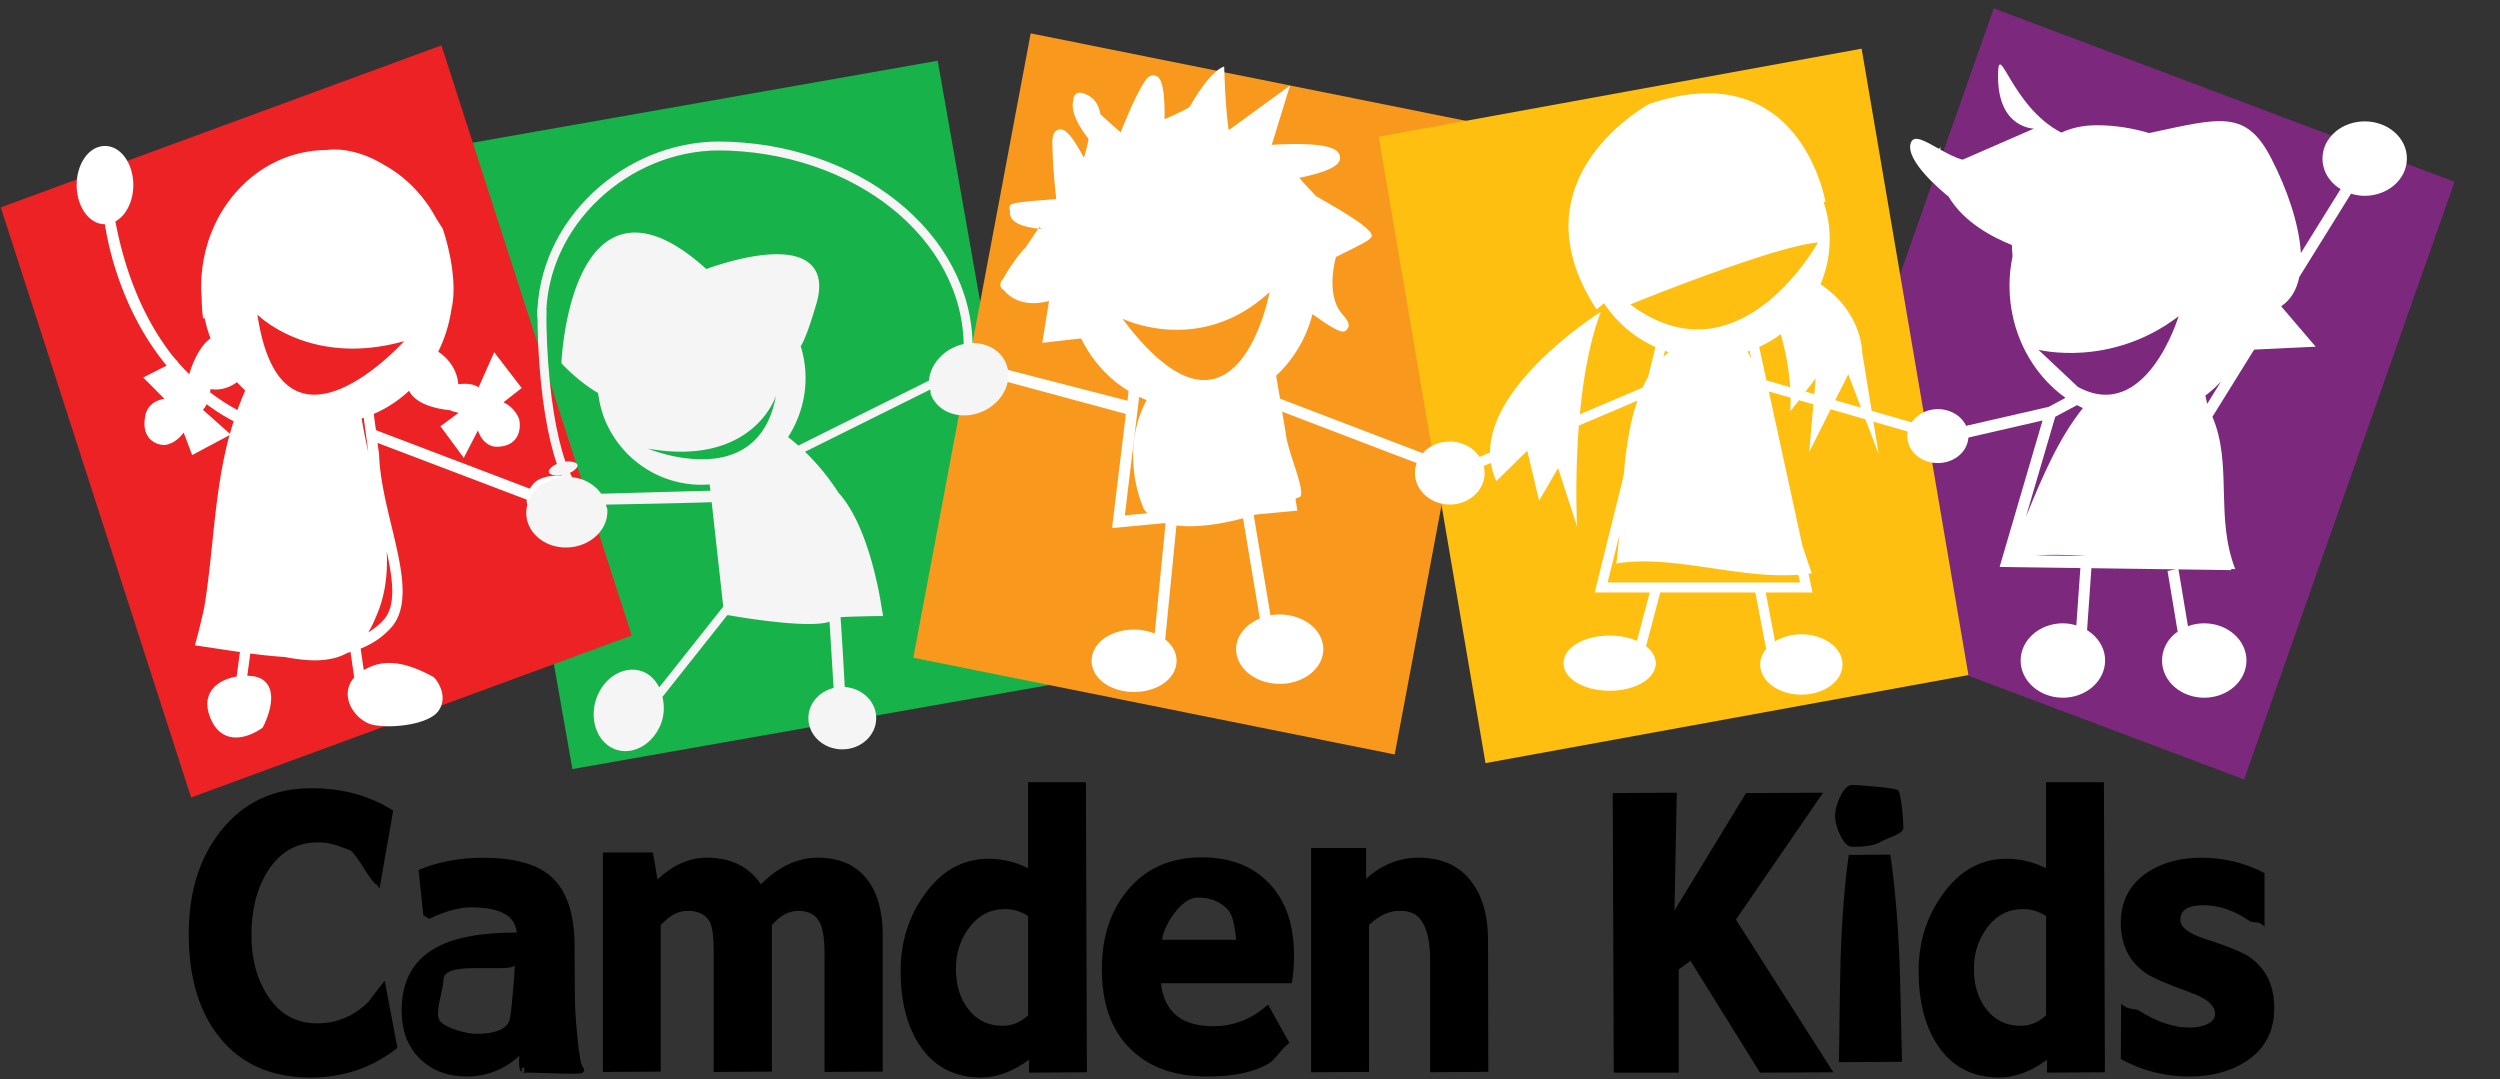 <svg xmlns="http://www.w3.org/2000/svg" width="843" height="364" viewBox="0 0 843 364">
    <rect x="0" y="0" width="843" height="364" fill="#333333" stroke="none"/>
    <g fill="none" fill-rule="evenodd">
        <path fill="#18B24B" fill-rule="nonzero" d="M155.89 48.734l160.296-28.257 37.123 210.59-160.296 28.257z"/>
        <path fill="#7C287D" fill-rule="nonzero" d="M672.29 2.82L827.67 61.3l-70.95 201.54-155.37-58.48z"/>
        <path fill="#FFF" fill-rule="nonzero" d="M744.27 136.17l-.62-2.77c1.88-1.43 3.66-3.02 5.29-4.76l-4.67 7.53zm-43.6-5.7l-13.33-12.54s24.24 6.27 47.28-11.28c-.01.01-10.92 36.36-33.95 23.82zm-14.46 56.79c5.8-.32 11.61-.16 17.41.24l-17.41-.24zm6.82-46.72l7.35-3.93c.64.36 1.29.69 1.95 1.02-8.14 10.2-13.53 22.83-19.17 36.59l9.87-33.68zm114.25-96.1c-2.66-2.26-6.18-3.51-9.9-3.51-3.72 0-7.23 1.25-9.9 3.51-2.8 2.38-4.34 5.59-4.34 9.04 0 3.45 1.55 6.66 4.34 9.04.55.47 1.15.86 1.77 1.24l-13.4 21.56c-.57-9.76-4.62-21.53-9.99-31.94-8.52-16.51-17.05-13.69-41.16-8.51-5.44-1.61-11.34-2.64-17.63-2.64-4.49 0-8.48.84-11.98 2.48-17.01-8.69-21.35-32.44-21.35-18.9 0 17.55 12.12 17.55 12.12 17.55l-23.03 10.03c-.4.17-.73.31-1.1.46-2.5-.72-5.08-2.07-7.48-3.42.04-.27.04-.53.09-.8 0 0-.22.21-.55.55-4.77-2.69-8.71-5.1-9.57-1.67-1.44 5.79 9.99 15.49 12.88 17.83 5.03 8.6 14.85 13.71 21.31 16.29.06 2.08.2 3.44.22 3.65l.01.09c-.66 3.2-1.04 6.51-1.04 9.91 0 15.81 7.52 29.75 18.88 37.88l-5.67 3.03-66.77 15.36 1.22 3.85 63.48-14.61-13.7 46.76-.77 2.62 2.52.04 24.71.34-1.36 19.34c-1.43-.43-2.94-.71-4.54-.71-7.85 0-14.24 5.62-14.24 12.54 0 6.93 6.39 12.55 14.24 12.55 7.85 0 14.24-5.63 14.24-12.55 0-4.24-2.41-7.98-6.08-10.25l1.47-20.87 28.46.39-2.79.55 3.41 20.49c-.31.22-.64.4-.93.65-2.8 2.38-4.34 5.59-4.34 9.04 0 3.45 1.54 6.66 4.34 9.04 2.66 2.26 6.18 3.51 9.89 3.51 7.85 0 14.24-5.63 14.24-12.55 0-6.92-6.39-12.54-14.24-12.54-1.91 0-3.77.34-5.49.97L734.59 192l15.53.21 2.28.04-.07-.38c.46.01.93.02 1.39.02-6.83-17.64-.84-35.29-7.69-51.35l14.07-22.65 16.71-.79 4.04-.19-2.75-3.23-8.9-10.41c3.34-2.2 5.26-5.66 6.13-9.88l17.44-28.07c1.47.44 3.01.71 4.59.71 7.85 0 14.24-5.63 14.24-12.54.03-3.46-1.52-6.67-4.32-9.05z"/>
        <path fill="#F8991D" fill-rule="nonzero" d="M470.29 254.41l-162.32-32.62 39.58-210.54 162.31 32.62z"/>
        <path fill="#FEBF10" fill-rule="nonzero" d="M663.75 227.63l-162.84 29.69L464.9 46.1l162.84-29.69z"/>
        <path fill="#ED2224" fill-rule="nonzero" d="M213.02 214.29L64.44 268.91.26 69.92 148.85 15.3z"/>
        <path d="M133.75 5.55h708.76v334.46H133.75z"/>
        <path fill="#FFF" fill-rule="nonzero" d="M130.4 185.92c2.07 9.48 3.1 17.87-.62 22.58-1.6 1.93-3.5 3.46-5.6 4.73.88-1.42 1.69-3.02 2.42-4.85 3.29-7.17 4.19-14.7 3.8-22.46m-7.76-45.02l1.55 11.57c-.87-3.79-1.61-7.59-2.25-11.38.23-.06.47-.11.7-.19M86.8 106.09s17.66 17.9 49.46 8.95c0 0-41.22 46.03-49.46-8.95m-6.74 32.16c-3.34-1.8-6.4-3.81-9.23-5.97.06-.37.12-.75.16-1.09 3.52.61 6.61-.65 8.93-2.32.88.99 1.81 1.92 2.77 2.82-.96 2.18-1.84 4.36-2.63 6.56m-2.52 8.03l-1.84-1.64-7.26-6.46c.51-.52.9-1.18 1.24-1.89 3.64 2.74 6.82 4.59 9.11 5.75a93.1 93.1 0 0 0-1.25 4.24m121.6 18.61c-3.74-4.56-13.1-5.97-18.22-2.74-.99.77-1.71 1.67-2.26 2.63l-51.89-19.74-.74-5.46c4.38-1.89 8.39-4.54 11.91-7.81.24.46.51.92.85 1.34 3.46 4.25 11.32 5.06 12.81 5.18 1.05.42 2.08.72 3.06.9l-4.56 3.37-1.58 1.16 1.19 1.62 5.04 6.84 1.64 2.23 1.28-2.49 3.5-6.79c.54 1.59 1.3 2.86 2.29 3.81 1.91 1.82 3.93 1.7 4 1.69 3 0 5.2-.96 6.54-2.84 1.9-2.68 1.14-6.04 1.06-6.41l-.04-.16-.06-.14c-1.21-2.9-3.31-4.52-5.18-5.43l4.61-3.62 1.53-1.2-1.21-1.58-6.3-8.21-1.76-2.29-1.19 2.68-4.07 9.18c-1.93-1.37-4.82-1.32-6.86-1.04-.42-5.49-3.96-9.18-6.76-10.98 2.25-4.52 3.78-9.5 4.53-14.76.03-.1.07-.19.09-.3.72-3.59.66-7.59.25-11.35-.02-.2-.05-.4-.07-.6-.12-1.05-.27-2.08-.44-3.08-.1-.62-.21-1.23-.33-1.83-1-5.14-2.31-9-2.42-9.31l-.07-.19-.1-.17c-.65-1.1-1.31-2.07-1.97-3.08-4.14-7.86-10.34-14.26-17.79-18.36-10.41-6.35-18.65-5.09-19.24-4.98-.54 0-1.09.01-1.64.04-22.84 1.01-40.73 21.27-40.73 46.11 0 1.23.08 2.45.17 3.66.02 3.02.23 5 .26 5.26l.2 1.66h.54c.5 2.33 1.16 4.6 1.98 6.79-3.47 2.4-5.95 7.91-7.13 11.93-.03.04-.04.09-.07.14a80.76 80.76 0 0 1-3.92-4.19l-.16-.47-.16.08c-.6-.71-1.21-1.42-1.78-2.14-.22-.29-.45-.58-.67-.88-.1-.13-.2-.27-.3-.4-7.29-9.89-14.19-23.93-17.89-43.5 3.53-1.94 6.04-6.69 6.04-12.25 0-3.42-.93-6.67-2.63-9.12-1.81-2.63-4.27-4.07-6.92-4.07-2.65 0-5.11 1.44-6.92 4.07-1.7 2.46-2.63 5.7-2.63 9.12 0 3.43.94 6.67 2.63 9.13 1.8 2.61 4.25 4.06 6.89 4.07.93 6.27 5.22 28.79 20.82 47.67l-5.52 2.8-2.38 1.2 1.93 1.93 5.25 5.3c-1.54.19-2.87.69-3.95 1.52-2.08 1.59-2.45 3.74-2.45 3.83-.71 3.17-.37 5.71 1 7.56 1.95 2.64 5.13 2.64 5.49 2.63h.15l.14-.03c2.88-.6 4.83-2.43 6.09-4.19l2.14 5.72.71 1.9 1.7-.91 8.83-4.71 2.05-1.09c-5.28 19.57-5.37 39.56-8.53 58.2-.77 3.53-1.6 7.04-2.54 10.51 0 0-.58 2.14-.57 2.14l2.03.3 6.23.94c2.25.34 4.57.69 6.91 1.03l-1.11 8.27c-2.34.4-6.79 1.6-8.84 5.25-1.36 2.41-1.37 5.32-.04 8.65 1.33 3.3 3.35 5.41 6.02 6.25 5.3 1.67 11.05-2.51 11.29-2.69l.34-.25.2-.39c.48-.91 4.59-9.03 1.6-13.93-1.31-2.15-3.7-3.16-6.97-3.15l1.01-7.52c3.86.51 7.79.94 11.68 1.19 7.78 1.49 15.12 1.91 21.04-1.39.37-.09.7-.24 1.07-.34l1.25 8.62c-1.64 1.83-2.4 4.05-2.14 6.46.48 4.32 3.95 7.84 7.12 9.1 4.86 1.92 19.73.87 23.42-4.27 3.08-4.31.43-9.21-1.4-11.2l-.2-.22-.26-.14c-9.85-5.35-16.94-6.01-23.31-2.21l-1.06-7.25c4.18-1.67 7.86-4.14 10.79-7.67 5.93-7.5 2.86-20.22-.38-33.68-1.93-8.01-3.92-16.3-4.17-23.88v-.1l-.01-.1-.53-3.93 50.32 19.14c0 .25-.05.49-.02.74l.03.34.13.3c2.23 4.97 7.08 8.72 12.08 9.33 3.7.45 6.89-.87 9.02-3.75 2.61-3.75 2.69-7.6.27-10.56M618.83 134.95l4.4-8.77 4.29 11.28-8.69-2.51zm-69.1-32.3S597.81 83.07 613 81.76c0 .01-26.57 48.31-63.27 20.89zm62.05 30.26l-2.97-.86 3.43-4.44-.46 5.3zm-16.14-4.66l-2.45-11.27a41.55 41.55 0 0 0 7.27-4.28c1.58 5.5 2.79 11.57 3.18 17.86l-8-2.31zm-6.38-9.71c.24-.08.47-.16.7-.25l.59 2.71c-.41-.87-.84-1.68-1.29-2.46zm-28.35 1.83l.5-2.04c.41.15.82.31 1.24.44-.6.52-1.19 1.04-1.74 1.6zm45.49 73.44l.56 2.59h-64.88l3.91-15.79c-.26 3.2-.56 6.35-.95 9.4 19.16-3.1 41.28 5.33 61.36 3.8zm47.05-55.85c-3.75 0-7.01 1.8-8.82 4.46l-13.51-3.91-3.21-19.77s.06-13.46-14.04-22.88a39.11 39.11 0 0 0 3.11-15.26c0-4.4-.76-8.62-2.1-12.58.23.02.43.05.66.07 0 0-8.38-50.17-59.3-33.08 0 0-46.85 24.95-17.89 69.32 0 0 .96-.73 2.53-2.07 4.21 6.39 10.23 11.54 17.34 14.78l-2.51 10.15c-.66 1.13-1.26 2.3-1.81 3.51l-21.17 9c1.11-11.86 3.2-24.47 7.08-34.55 0 0-37.34 23.35-37.37 47.43l-3.53 1.5c-2.05-3.09-5.76-5.19-10.04-5.19-6.48 0-11.74 4.76-11.74 10.61s5.26 10.62 11.74 10.62c6.47 0 11.74-4.77 11.74-10.62 0-.81-.12-1.6-.31-2.36l2.42-1.03c.32 2.04.9 4.08 1.86 6.11l10.4-10.24 4.01 16.84 6.4-10.98 6.4 19.76s-.83-15.68.6-34.1l19.75-8.4c-2.63 7.55-3.87 16.23-4.64 25.22l-9.26 37.39-.51 2.07h18.57l-4.33 16.32c-2.57-1.12-5.71-1.79-9.2-1.79-8.73 0-15.55 4.09-15.55 9.31 0 5.22 6.83 9.3 15.55 9.3s15.55-4.08 15.55-9.3c0-2.19-1.25-4.15-3.28-5.72l4.8-18.12h32.07l3.63 19.08c-1.25 1.53-2.01 3.3-2.01 5.2 0 5.61 6.23 10.17 13.88 10.17 7.66 0 13.89-4.56 13.89-10.17 0-5.62-6.23-10.18-13.89-10.18-3.39 0-6.46.92-8.87 2.41l-3.14-16.51h15.8l-.44-2.02-.93-4.29c.36-.05.74-.08 1.1-.14 0 0-1.25-3.61-3.15-9.29L596.45 132l7.34 2.12c.01 1.53-.02 3.07-.12 4.61l2.94-3.79 4.87 1.41-1.43 16.13L617.3 138l11.71 3.39 4.5 11.84-1.8-11.06 11.6 3.36c-.1.5-.17 1-.17 1.52 0 2.47 1.1 4.77 3.1 6.5 1.93 1.67 4.5 2.59 7.21 2.59 5.68 0 10.3-4.07 10.3-9.09 0-5.01-4.62-9.09-10.3-9.09z"/>
        <path fill="#000" fill-rule="nonzero" d="M758.66 322.8c-2.48-1.73-7.56-3.81-15.24-6.25-5.48-1.8-8.22-3.93-8.22-6.36 0-3.3 2.63-4.95 7.89-4.95 5.12 0 10.27 1.76 15.46 5.3.44.32 1.15.47 2.14.47.99 0 1.95.47 2.91 1.41V294.4c-6.58-3.46-13.7-5.18-21.38-5.18-7.17 0-13.26 1.69-18.31 5.07-5.85 4.01-8.77 9.62-8.77 16.85 0 7.38 2.74 13 8.22 16.85 2.12 1.57 7.24 3.81 15.35 6.72 5.48 1.97 8.22 4.36 8.22 7.19 0 1.65-1.14 2.91-3.41 3.77-1.61.55-3.34.83-5.17.83-5.43 0-11.15-1.92-17.16-5.77-.37-.24-1.16-.41-2.37-.53-1.21-.12-2.4-.69-3.57-1.71l-.11 18.62c7.18 3.93 14.87 5.89 23.07 5.89 7.69 0 14.17-1.77 19.44-5.3 6.15-4.08 9.23-10.02 9.23-17.79 0-7.56-2.74-13.26-8.22-17.11zm-77.31 23.1c-4.85 0-8.73-1.89-11.62-5.67-2.75-3.55-4.13-8.08-4.13-13.59 0-5.36 1.55-10.05 4.64-14.07s7.08-6.03 11.95-6.03c2.76 0 5.35.79 7.75 2.36v33.45c-2.47 2.37-5.34 3.55-8.59 3.55zm28.09-82.14h-19.51v28.99c-4.24-2.12-8.66-3.18-13.27-3.18-8.77 0-16 4.05-21.7 12.14-5.33 7.46-8 16.03-8 25.69 0 10.21 2.12 18.54 6.36 24.98 4.82 7.3 11.76 10.96 20.83 10.96 5.26 0 10.63-2 16.11-6.01v4.36l19.51-.12-.33-97.81zm-68.95 59.28c-.59-13.36-1.61-24.98-3.07-34.88l-14.03.12c-1.39 9.9-2.3 21.53-2.74 34.88-.15 4.16-.33 15.83-.55 35l21.27-.12c-.44-19.09-.73-30.76-.88-35zm.88-50.56c-.44-3.54-.86-5.52-1.26-5.95-.4-.43-2.83-.84-7.29-1.24-3.73-.39-6.47-.59-8.22-.59-1.54 0-2.92 1.38-4.17 4.12-1.1 2.36-1.64 4.48-1.64 6.36 0 1.81.55 3.89 1.64 6.25 1.24 2.75 2.63 4.12 4.17 4.12 4.82 0 8.11-.63 9.87-1.88 1.39-.63 2.78-1.22 4.17-1.77 2.12-.94 3.18-1.84 3.18-2.71-.01-1.48-.16-3.72-.45-6.71zm-56.01 37.6l29.38-42.78-25.98.12-24.12 39.59.77-39.71-21.59.12.33 94.28h21.92v-34.78l3.95-2.93 23.46 37.71 24.72-.12-32.84-51.5zm-83.6 6.92c0-8.44-1.94-15.09-5.81-19.98-4.02-5.2-9.9-7.8-17.65-7.8-6.5 0-12.38 2.36-17.65 7.07v-10.37h-18.53v75.65l19.51-.12v-49.5c3.27-3.22 6.73-4.83 10.36-4.83 2.98 0 5.2.83 6.65 2.48 2.4 2.76 3.6 7.46 3.6 14.08v37.87l19.62-.12c-.06-29.69-.1-44.51-.1-44.43zm-109.94-.09c.51-3.04 1.94-6.08 4.28-9.12 2.63-3.43 5.26-5.14 7.89-5.14 4.17 0 7.53 1.38 10.08 4.12 1.39 1.49 2.3 4.87 2.74 10.14h-24.99zm36.17-19.03c-5.55-5.85-13.15-8.78-22.8-8.78-10.23 0-18.4 3.52-24.5 10.55-6.1 7.03-9.15 16.08-9.15 27.16 0 11.71 3.25 20.7 9.76 26.99 6.21 6.13 14.8 9.19 25.76 9.19 8.92 0 15.75-1.42 20.5-4.24.95-.47 2.15-1.61 3.62-3.42 1.46-1.81 2.67-3.02 3.62-3.65l-7.23-12.96c-5.34 4.87-11.48 7.31-18.42 7.31-10.74 0-16.63-4.83-17.65-14.49h44.07c.51-2.67.77-5.81.77-9.43-.01-10.31-2.79-18.38-8.35-24.23zm-89.91 48.02c-4.85 0-8.73-1.89-11.62-5.67-2.75-3.55-4.13-8.08-4.13-13.59 0-5.36 1.55-10.05 4.64-14.07s7.07-6.03 11.95-6.03c2.76 0 5.35.79 7.75 2.36v33.45c-2.48 2.37-5.34 3.55-8.59 3.55zm28.09-82.14h-19.51v28.99c-4.24-2.12-8.66-3.18-13.26-3.18-8.77 0-16 4.05-21.71 12.14-5.33 7.46-8 16.03-8 25.69 0 10.21 2.12 18.54 6.36 24.98 4.83 7.3 11.77 10.96 20.83 10.96 5.26 0 10.63-2 16.11-6.01v4.36l19.51-.12-.33-97.81zm-68.51 51.62c0-8.01-1.75-14.3-5.26-18.86-3.8-4.87-9.36-7.31-16.66-7.31-6.8 0-13.19 2.99-19.18 8.96-4.02-5.97-10.08-8.96-18.2-8.96-5.85 0-11.4 2.44-16.66 7.31l-1.54-9.07h-16.88v74.01l19.51-.12v-49.39c2.94-3.21 5.92-4.82 8.93-4.82 3.82 0 6.4 1.3 7.72 3.9.81 1.81 1.21 5 1.21 9.56v40.87l19.62-.12v-49.39c2.78-3.21 5.74-4.82 8.88-4.82 3.8 0 6.32 1.53 7.56 4.6.88 2.04 1.32 5.42 1.32 10.13v39.6l19.62-.12v-45.96h.01zm-138.01 11.07H168.64c2.63 0 4.28-.27 4.93-.82 0 1.1-.22 4.24-.66 9.43-.51 5.66-.92 8.76-1.21 9.31-1.31 2.83-4.97 4.24-10.96 4.24-1.83 0-3.98-.39-6.47-1.17-2.78-.86-4.71-1.87-5.81-3.03-.51-.54-.77-1.44-.77-2.68 0-1.24.31-3.24.93-6 .62-2.76.93-4.57.93-5.42.02-2.57 3.38-3.86 10.1-3.86zm37.27 34.42v-.35c0-.16-.07-.28-.22-.35l-.11-.35c-.73-.63-1.39-4.28-1.97-10.96-.51-5.34-.77-9.47-.77-12.37-.07-11.71-.11-17.52-.11-17.44 0-11-2.67-18.85-8-23.57-4.82-4.16-12.46-6.25-22.91-6.25-7.89 0-15.13 1.38-21.7 4.12l1.64 15.32 1.97 1.18c5.33-2.59 10.05-3.89 14.14-3.89 9.79 0 14.91 2.83 15.35 8.48-11.18 0-19.77 1.45-25.76 4.36-8.7 4.17-13.04 11.43-13.04 21.8 0 6.92 2.04 12.38 6.14 16.38 4.09 4.01 9.35 6.01 15.79 6.01 6.72 0 12.64-2.32 17.76-6.95-.22 2.91-.04 4.67.55 5.3.22-.16.33-.35.33-.59s-.07-.43-.22-.59c.29.08.66-.04 1.1-.35-.29.63-.22 1.1.22 1.41-.37 0-.58.16-.66.47 2.05 0 4.84.06 8.39.18 3.54.12 6.23.18 8.06.18 1.97 0 3.14-.08 3.51-.24.15-.23.29-.43.44-.59 0 .08.07.12.22.12l-.14-.47zm-67.2-30.17c-2.48 3.12-4.31 5.49-5.48 7.13-4.97 4.83-10.71 7.25-17.21 7.25-7.24 0-12.86-3.17-16.88-9.51-3.58-5.48-5.37-12.25-5.37-20.31 0-8.38 1.75-15.42 5.26-21.13 4.09-6.73 9.87-10.09 17.32-10.09 1.97 0 3.93.31 5.86.94 1.94.62 3.63 1.24 5.1 1.87 1.1 1.01 2.48 2.88 4.17 5.61 1.68 2.73 3.07 4.64 4.17 5.73h.33l.99 1.41 4.6-26.28c-7.97-5.03-17.14-7.54-27.51-7.54-12.86 0-23.09 4.83-30.69 14.49-7.16 9.04-10.74 20.58-10.74 34.65 0 14.61 3.43 26.2 10.3 34.76 7.24 9.11 17.5 13.67 30.8 13.67 11.11 0 20.86-3.34 29.27-10.02l-4.29-22.63z"/>
        <path fill="#FFF" fill-rule="nonzero" d="M378.48 107.46s26.05 12.83 49.62-8.98c0 0-11.17 60.3-49.62 8.98zm.82 66.33c.35-2.93 3.07-25.47 4.83-40 .83.41 1.66.79 2.51 1.14-5.7 10.45-6.09 24.36-.98 36.67.35.54.8 1 1.24 1.47-3.91.37-6.73.63-7.6.72zm119.39-13.74l-67.06-25.63c-.5-2.91-.95-5.55-1.32-7.72a43.05 43.05 0 0 0 12.26-20.78c9.78 7.08 10.68 6.27 11.66 5.14.38-.44.54-.9.54-1.37 0-1.29-1.19-2.66-2.19-3.82-2.53-2.91-3.27-6.91-3.27-10.57 0-3.8.78-7.2 1.17-8.65 5.48-2.7 8.53-4.24 10.18-5.24l.42-.18s-.03-.08-.04-.08c.99-.66 1.52-1.16 1.52-1.61 0-.29-.13-.58-.29-.95-.2-.46-.47-.7-.76-.85-2.08-2.5-9.44-6.9-17.71-11.58-1.86-1.94-3.77-4-5.68-6.2 8.19-1.67 12.92-3.64 13.62-5.92.09-.28.13-.56.13-.85 0-.75-.3-1.47-.89-2.07-2.9-3-14.94-2.73-22.14-2.29 1.17-3.81 6.14-19.96 6.14-19.96s-14.81 10.77-20.65 15.03c-1.22-7.94-1.53-21.48-1.53-21.48-3.93 1.39-8.43 7.99-11.72 13.72-2.45 1.36-5.35 2.76-8.42 4.05.01-.57.04-1.24.04-1.76 0-11.82-2.08-12.56-3.02-12.89-.71-.25-2.1-.37-3.47 1.61-2.92 4.23-6.6 13.12-8.32 17.47-2.38-2.07-4.75-4.17-6.8-6.07-.52-2.89-1.84-5.31-4.5-6.56-1.04-.49-3.18-1.5-4.26.28-.2.32-.39.64-.39 1.08 0 .1.02.23.04.35-1.34 4.07 2.56 9.93 5.1 13.15-.41 2.21-.99 4.41-1.59 6.33-5.4-10.22-7.45-9.74-8.49-9.49-2.13.52-2.13 3.23-2.13 4.11 0 6.68.87 15.46 1.3 19.33-14.68 1.13-15.78 1.28-15.78 2.98 0 .11 0 .24.01.37.01.3.13.48.22.69-.02.13-.06.24-.07.38-.13 3.43 4.14 4.94 9.55 5.56l.36-.54c.23.21.45.43.66.64-.34-.03-.68-.07-1.02-.11l-4.23 6.28c-2.77 2.82-5.35 6.75-7.52 10.43l-.32.52-.4.4c-.2.52-.29.96-.29 1.34 0 .9.5 1.39 1 1.65.04.02.07.01.1.03 1.89 2.34 6.42 6.06 15.3 3.73-.61 3.76-2.28 14.13-2.28 14.13s5.21-.6 13.09-1.5c3.58 7.37 9.16 13.53 16.02 17.75l-.4 3.33-.04-.08-43.9-11.34.12 4.1 43.29 11.7-4.65 38.49 17.67-1.66c.11.03.25.05.36.08l-3.65 37.15c-2.06-.83-4.4-1.34-6.96-1.34-8.03 0-14.32 4.62-14.32 10.52 0 5.89 6.29 10.52 14.32 10.52 8.03 0 14.33-4.62 14.33-10.52 0-2.81-1.46-5.32-3.83-7.19l3.78-38.44c6.5.81 14.63-.33 22.46-2.42l5.66 33.8c-4.72 1.95-7.99 5.83-7.99 10.34 0 6.44 6.6 11.69 14.71 11.69 8.11 0 14.7-5.25 14.7-11.69 0-6.45-6.6-11.7-14.7-11.7-1.07 0-2.11.1-3.12.27l-5.65-33.76.73-.21 13.99-1.32-.66-3.98c.3-.15.63-.29.92-.44 3.72 0-3.72-15.4-4.23-21.98-.39-2.35-.78-4.7-1.17-6.97l65.03 24.85 1.32-3.61z"/>
        <path fill="#F5F5F5" fill-rule="nonzero" d="M285.79 248.69c-.62-11.31-1.67-31.1-2.36-40.54.38-.2 12.28-.42 12.28-.42h2.08l-.37-2.09c-.41-2.45-4-27.74-14.71-39.54a76.414 76.414 0 0 0-11.26-13.76l42.21-20.98c.15.57.06 1.19.28 1.77 2.44 6.08 10.07 8.67 17.06 5.75 7-2.89 10.71-10.19 8.27-16.23-2.41-6.09-10.07-8.67-17.06-5.78-5.2 2.16-8.59 6.79-8.98 11.48l-44.03 21.89a93.094 93.094 0 0 0-3.46-2.87c5.76-8.87 7.54-20.07 4.26-30.61 1.26-2.04 2.87-6.12 5.26-14.25 1.78-5.95 1.13-10.45-1.89-13.35-8.08-7.73-30.19-.26-35.2 1.55-11.87-10.73-22.06-14.49-30.3-11.06-16.61 6.99-18.44 40.66-18.51 42.08l-.03.78.51.53c.4.45 5.51 5.8 11.83 9.49.51 3.69 1.42 7.36 3.12 10.87 6.57 13.63 20.51 21.09 34.51 19.95l.26 2.14c-.78.01-1.63.01-2.58.05l-17.76.48-16.49.47c-2.56-3.62-7.15-5.98-12.39-5.62-7.53.53-13.31 6.27-12.86 12.79.44 6.56 6.93 11.47 14.45 10.92 7.51-.52 13.28-6.24 12.85-12.8-.05-.58-.36-1.09-.51-1.62 11.25-.21 27.36-.52 35.71-.82l3.9 35.22-21.59 27.23c-1.3-2.48-3.17-4.5-5.78-5.41-6.07-2.15-13.01 2.05-15.47 9.33-2.42 7.26.53 14.93 6.61 17.03 6.07 2.1 13-2.09 15.45-9.33.96-2.89.88-5.77.29-8.42l21.84-27.53h.49s26.43 4.79 33.99 2.18c.06.86.12 1.85.19 2.98l1.11 18.08 1.18 17.98 3.6.01zm-67.33-97.41c35.59 6.2 43.17-17.75 43.17-17.75-6.07 33.19-43.17 17.75-43.17 17.75z"/>
        <path d="M187.92 87.78c.29-65.2 55.44-102.82 108.7-80.67 48.22 20.06 51.41 90.52 32.97 139.5"/>
        <path fill="#F5F5F5" fill-rule="nonzero" d="M295.46 242.16c0 5.81-5.12 10.53-11.44 10.53-6.32 0-11.44-4.72-11.44-10.53 0-5.82 5.12-10.53 11.44-10.53 6.32.01 11.44 4.72 11.44 10.53z"/>
        <path stroke="#F5F5F5" stroke-width="3" d="M326.46 117.03c0-37.49-37.96-67.82-84.87-67.82M182.66 107.01c0-31.94 28.6-57.79 59.86-57.79"/>
        <path fill="#F5F5F5" fill-rule="nonzero" d="M187.92 160.38c2.11 0 5.01-.79 6.41-2.49 1.46-1.77-1.25-2.3-2.47-2.3-2.11 0-5.01.79-6.41 2.49-1.46 1.77 1.24 2.3 2.47 2.3z"/>
        <path stroke="#F5F5F5" stroke-width="3" d="M182.72 104.49c0 34.59 6.72 62.59 15.03 62.59"/>
    </g>
</svg>
